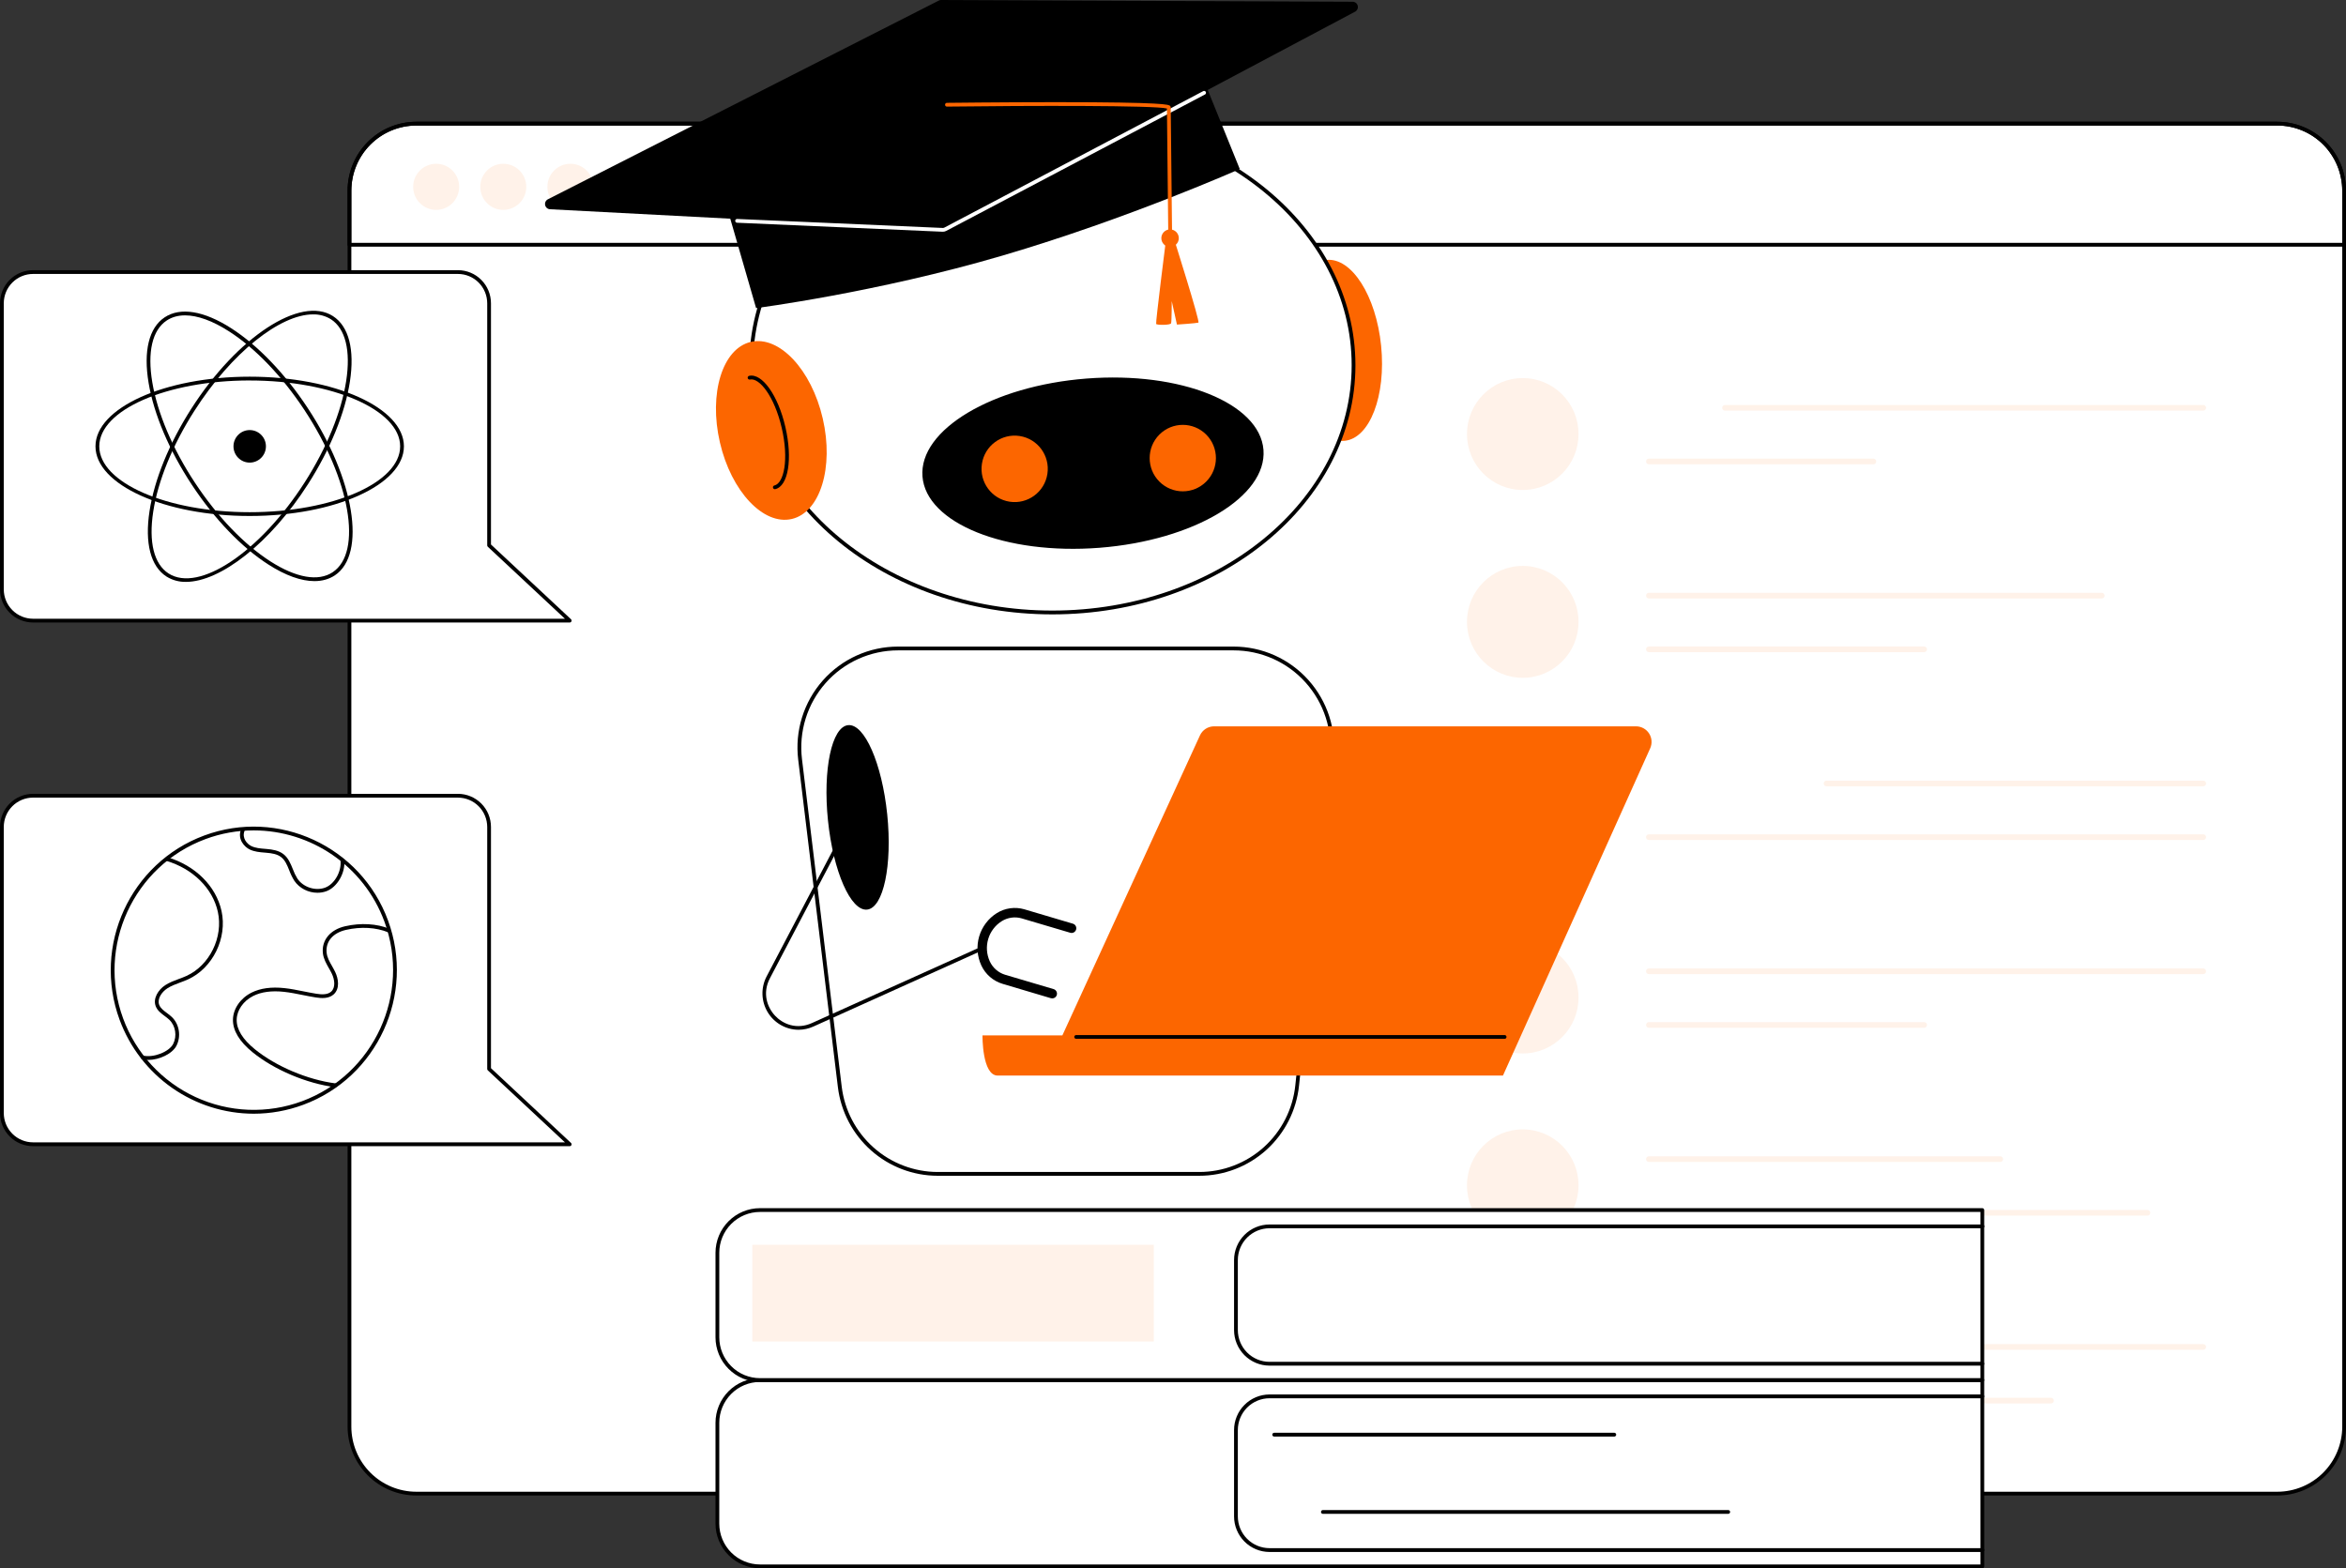 <?xml version="1.0" encoding="UTF-8"?> <svg xmlns="http://www.w3.org/2000/svg" width="181" height="121" viewBox="0 0 181 121" fill="none"><rect x="0" y="0" width="181" height="121" fill="#333333" stroke="none"/><g clip-path="url(#clip0_115_7272)"><path d="M175.702 9.54H32.115C29.269 9.54 26.962 11.855 26.962 14.71V110.071C26.962 112.926 29.269 115.24 32.115 115.24H175.702C178.547 115.24 180.854 112.926 180.854 110.071V14.71C180.854 11.855 178.547 9.54 175.702 9.54Z" fill="white"></path><path d="M175.702 115.386H32.116C30.711 115.385 29.364 114.824 28.371 113.828C27.378 112.831 26.819 111.48 26.817 110.071V14.71C26.819 13.301 27.378 11.95 28.371 10.954C29.364 9.957 30.711 9.397 32.116 9.395H175.702C177.107 9.397 178.454 9.957 179.447 10.954C180.44 11.95 180.999 13.301 181.001 14.71V110.071C180.999 111.48 180.44 112.831 179.447 113.828C178.454 114.824 177.107 115.385 175.702 115.386ZM32.116 9.687C30.788 9.688 29.514 10.218 28.575 11.16C27.636 12.102 27.108 13.379 27.107 14.712V110.071C27.108 111.403 27.636 112.681 28.575 113.623C29.514 114.565 30.788 115.095 32.116 115.096H175.702C177.031 115.095 178.304 114.565 179.243 113.623C180.182 112.681 180.71 111.403 180.711 110.071V14.71C180.71 13.378 180.182 12.1 179.243 11.158C178.304 10.216 177.031 9.686 175.702 9.685L32.116 9.687Z" fill="black"></path><path d="M180.855 19.03H26.963C26.924 19.03 26.888 19.015 26.86 18.988C26.833 18.96 26.818 18.923 26.817 18.885V14.71C26.819 13.3 27.378 11.95 28.371 10.953C29.365 9.957 30.712 9.396 32.116 9.395H175.701C177.106 9.396 178.453 9.957 179.446 10.953C180.44 11.949 180.999 13.3 181.001 14.71V18.885C181 18.923 180.985 18.96 180.958 18.988C180.93 19.015 180.894 19.03 180.855 19.03ZM27.108 18.738H180.709V14.71C180.708 13.377 180.18 12.1 179.241 11.158C178.302 10.215 177.029 9.686 175.7 9.685H32.116C30.788 9.686 29.515 10.216 28.576 11.158C27.637 12.1 27.109 13.377 27.107 14.71L27.108 18.738Z" fill="black"></path><path d="M33.651 16.194C34.631 16.194 35.425 15.398 35.425 14.415C35.425 13.432 34.631 12.636 33.651 12.636C32.671 12.636 31.877 13.432 31.877 14.415C31.877 15.398 32.671 16.194 33.651 16.194Z" fill="#FFF2E9"></path><path d="M38.829 16.194C39.809 16.194 40.603 15.398 40.603 14.415C40.603 13.432 39.809 12.636 38.829 12.636C37.849 12.636 37.055 13.432 37.055 14.415C37.055 15.398 37.849 16.194 38.829 16.194Z" fill="#FFF2E9"></path><path d="M44.007 16.194C44.986 16.194 45.781 15.398 45.781 14.415C45.781 13.432 44.986 12.636 44.007 12.636C43.027 12.636 42.232 13.432 42.232 14.415C42.232 15.398 43.027 16.194 44.007 16.194Z" fill="#FFF2E9"></path><path d="M117.484 37.805C119.861 37.805 121.788 35.872 121.788 33.488C121.788 31.104 119.861 29.171 117.484 29.171C115.107 29.171 113.181 31.104 113.181 33.488C113.181 35.872 115.107 37.805 117.484 37.805Z" fill="#FFF2E9"></path><path d="M169.987 31.683H133.089C133.031 31.683 132.975 31.66 132.935 31.619C132.894 31.578 132.871 31.523 132.871 31.465C132.871 31.407 132.894 31.351 132.935 31.31C132.975 31.269 133.031 31.246 133.089 31.246H169.987C170.044 31.246 170.1 31.269 170.141 31.31C170.182 31.351 170.205 31.407 170.205 31.465C170.205 31.523 170.182 31.578 170.141 31.619C170.1 31.66 170.044 31.683 169.987 31.683Z" fill="#FFF2E9"></path><path d="M144.538 35.824H127.216C127.158 35.824 127.102 35.801 127.061 35.76C127.021 35.719 126.998 35.663 126.998 35.605C126.998 35.547 127.021 35.491 127.061 35.45C127.102 35.409 127.158 35.386 127.216 35.386H144.538C144.596 35.386 144.651 35.409 144.692 35.45C144.733 35.491 144.756 35.547 144.756 35.605C144.756 35.663 144.733 35.719 144.692 35.76C144.651 35.801 144.596 35.824 144.538 35.824Z" fill="#FFF2E9"></path><path d="M117.484 52.297C119.861 52.297 121.788 50.364 121.788 47.98C121.788 45.596 119.861 43.663 117.484 43.663C115.107 43.663 113.181 45.596 113.181 47.98C113.181 50.364 115.107 52.297 117.484 52.297Z" fill="#FFF2E9"></path><path d="M162.156 46.176H127.216C127.158 46.176 127.102 46.153 127.061 46.112C127.021 46.071 126.998 46.015 126.998 45.957C126.998 45.899 127.021 45.843 127.061 45.802C127.102 45.761 127.158 45.738 127.216 45.738H162.156C162.185 45.738 162.213 45.744 162.24 45.755C162.266 45.766 162.29 45.782 162.31 45.802C162.331 45.822 162.347 45.846 162.358 45.873C162.369 45.9 162.374 45.928 162.374 45.957C162.374 45.986 162.369 46.014 162.358 46.041C162.347 46.067 162.331 46.091 162.31 46.112C162.29 46.132 162.266 46.148 162.24 46.159C162.213 46.17 162.185 46.176 162.156 46.176Z" fill="#FFF2E9"></path><path d="M148.453 50.318H127.216C127.187 50.318 127.159 50.312 127.132 50.301C127.106 50.29 127.082 50.274 127.061 50.253C127.041 50.233 127.025 50.209 127.014 50.182C127.003 50.156 126.998 50.127 126.998 50.099C126.998 50.07 127.003 50.041 127.014 50.015C127.025 49.988 127.041 49.964 127.061 49.944C127.082 49.923 127.106 49.907 127.132 49.896C127.159 49.885 127.187 49.88 127.216 49.88H148.453C148.511 49.88 148.567 49.903 148.608 49.944C148.649 49.985 148.672 50.041 148.672 50.099C148.672 50.157 148.649 50.212 148.608 50.253C148.567 50.294 148.511 50.318 148.453 50.318Z" fill="#FFF2E9"></path><path d="M117.484 66.789C119.861 66.789 121.788 64.857 121.788 62.472C121.788 60.088 119.861 58.155 117.484 58.155C115.107 58.155 113.181 60.088 113.181 62.472C113.181 64.857 115.107 66.789 117.484 66.789Z" fill="#FFF2E9"></path><path d="M169.986 60.667H140.921C140.863 60.667 140.808 60.644 140.767 60.603C140.726 60.562 140.703 60.507 140.703 60.448C140.703 60.39 140.726 60.335 140.767 60.294C140.808 60.253 140.863 60.23 140.921 60.23H169.986C170.044 60.23 170.099 60.253 170.14 60.294C170.181 60.335 170.204 60.39 170.204 60.448C170.204 60.507 170.181 60.562 170.14 60.603C170.099 60.644 170.044 60.667 169.986 60.667Z" fill="#FFF2E9"></path><path d="M169.986 64.808H127.213C127.184 64.808 127.156 64.803 127.129 64.792C127.103 64.781 127.079 64.765 127.059 64.744C127.038 64.724 127.022 64.7 127.011 64.673C127 64.647 126.995 64.618 126.995 64.59C126.995 64.561 127 64.532 127.011 64.506C127.022 64.479 127.038 64.455 127.059 64.435C127.079 64.414 127.103 64.398 127.129 64.387C127.156 64.376 127.184 64.371 127.213 64.371H169.986C170.044 64.371 170.1 64.394 170.14 64.435C170.181 64.476 170.204 64.531 170.204 64.59C170.204 64.648 170.181 64.703 170.14 64.744C170.1 64.785 170.044 64.808 169.986 64.808Z" fill="#FFF2E9"></path><path d="M117.484 81.281C119.861 81.281 121.788 79.348 121.788 76.964C121.788 74.58 119.861 72.647 117.484 72.647C115.107 72.647 113.181 74.58 113.181 76.964C113.181 79.348 115.107 81.281 117.484 81.281Z" fill="#FFF2E9"></path><path d="M169.986 75.159H127.213C127.155 75.159 127.099 75.136 127.059 75.095C127.018 75.054 126.995 74.999 126.995 74.941C126.995 74.883 127.018 74.827 127.059 74.786C127.099 74.745 127.155 74.722 127.213 74.722H169.986C170.044 74.722 170.1 74.745 170.14 74.786C170.181 74.827 170.204 74.883 170.204 74.941C170.204 74.999 170.181 75.054 170.14 75.095C170.1 75.136 170.044 75.159 169.986 75.159Z" fill="#FFF2E9"></path><path d="M148.453 79.3H127.216C127.158 79.3 127.102 79.277 127.061 79.236C127.021 79.195 126.998 79.139 126.998 79.081C126.998 79.023 127.021 78.967 127.061 78.926C127.102 78.885 127.158 78.862 127.216 78.862H148.453C148.511 78.862 148.567 78.885 148.608 78.926C148.649 78.967 148.672 79.023 148.672 79.081C148.672 79.139 148.649 79.195 148.608 79.236C148.567 79.277 148.511 79.3 148.453 79.3Z" fill="#FFF2E9"></path><path d="M117.484 95.773C119.861 95.773 121.788 93.84 121.788 91.456C121.788 89.072 119.861 87.139 117.484 87.139C115.107 87.139 113.181 89.072 113.181 91.456C113.181 93.84 115.107 95.773 117.484 95.773Z" fill="#FFF2E9"></path><path d="M154.326 89.652H127.216C127.187 89.652 127.159 89.646 127.132 89.635C127.106 89.624 127.082 89.608 127.061 89.588C127.041 89.567 127.025 89.543 127.014 89.517C127.003 89.49 126.998 89.462 126.998 89.433C126.998 89.404 127.003 89.376 127.014 89.349C127.025 89.323 127.041 89.299 127.061 89.278C127.082 89.258 127.106 89.242 127.132 89.231C127.159 89.22 127.187 89.214 127.216 89.214H154.326C154.354 89.214 154.383 89.22 154.409 89.231C154.436 89.242 154.46 89.258 154.48 89.278C154.5 89.299 154.516 89.323 154.527 89.349C154.538 89.376 154.544 89.404 154.544 89.433C154.544 89.462 154.538 89.49 154.527 89.517C154.516 89.543 154.5 89.567 154.48 89.588C154.46 89.608 154.436 89.624 154.409 89.635C154.383 89.646 154.354 89.652 154.326 89.652Z" fill="#FFF2E9"></path><path d="M165.681 93.792H127.216C127.158 93.792 127.102 93.769 127.061 93.728C127.021 93.687 126.998 93.631 126.998 93.573C126.998 93.515 127.021 93.46 127.061 93.419C127.102 93.378 127.158 93.355 127.216 93.355H165.681C165.739 93.355 165.794 93.378 165.835 93.419C165.876 93.46 165.899 93.515 165.899 93.573C165.899 93.631 165.876 93.687 165.835 93.728C165.794 93.769 165.739 93.792 165.681 93.792Z" fill="#FFF2E9"></path><path d="M117.484 110.265C119.861 110.265 121.788 108.333 121.788 105.948C121.788 103.564 119.861 101.631 117.484 101.631C115.107 101.631 113.181 103.564 113.181 105.948C113.181 108.333 115.107 110.265 117.484 110.265Z" fill="#FFF2E9"></path><path d="M169.987 104.143H133.089C133.031 104.143 132.975 104.12 132.935 104.079C132.894 104.038 132.871 103.982 132.871 103.924C132.871 103.866 132.894 103.811 132.935 103.77C132.975 103.729 133.031 103.706 133.089 103.706H169.987C170.044 103.706 170.1 103.729 170.141 103.77C170.182 103.811 170.205 103.866 170.205 103.924C170.205 103.982 170.182 104.038 170.141 104.079C170.1 104.12 170.044 104.143 169.987 104.143Z" fill="#FFF2E9"></path><path d="M158.241 108.284H127.216C127.158 108.284 127.102 108.261 127.061 108.22C127.021 108.179 126.998 108.124 126.998 108.066C126.998 108.007 127.021 107.952 127.061 107.911C127.102 107.87 127.158 107.847 127.216 107.847H158.241C158.299 107.847 158.355 107.87 158.395 107.911C158.436 107.952 158.459 108.007 158.459 108.066C158.459 108.124 158.436 108.179 158.395 108.22C158.355 108.261 158.299 108.284 158.241 108.284Z" fill="#FFF2E9"></path><path d="M58.634 106.479H152.941V120.854H58.634C57.762 120.854 56.926 120.507 56.31 119.888C55.694 119.27 55.348 118.431 55.348 117.557V109.776C55.348 108.902 55.694 108.063 56.31 107.445C56.926 106.827 57.762 106.479 58.634 106.479V106.479Z" fill="white"></path><path d="M152.941 121H58.634C57.725 120.999 56.852 120.636 56.209 119.99C55.566 119.345 55.204 118.47 55.203 117.557V109.776C55.204 108.863 55.566 107.988 56.209 107.343C56.852 106.697 57.725 106.334 58.634 106.333H152.941C152.979 106.333 153.016 106.349 153.044 106.376C153.071 106.403 153.086 106.44 153.086 106.479V120.854C153.086 120.893 153.071 120.93 153.044 120.957C153.016 120.985 152.979 121 152.941 121ZM58.634 106.625C57.802 106.626 57.003 106.958 56.415 107.549C55.826 108.14 55.495 108.941 55.494 109.776V117.557C55.495 118.393 55.826 119.193 56.415 119.784C57.003 120.375 57.802 120.707 58.634 120.708H152.796V106.625H58.634Z" fill="black"></path><path d="M152.941 119.744H97.945C97.22 119.743 96.526 119.454 96.013 118.939C95.501 118.425 95.212 117.728 95.211 117.001V110.335C95.212 109.608 95.5 108.911 96.013 108.397C96.525 107.882 97.22 107.593 97.945 107.592H152.941C152.98 107.592 153.017 107.608 153.044 107.635C153.071 107.662 153.087 107.7 153.087 107.738C153.087 107.777 153.071 107.814 153.044 107.842C153.017 107.869 152.98 107.884 152.941 107.884H97.945C97.297 107.885 96.677 108.144 96.218 108.603C95.76 109.063 95.503 109.686 95.502 110.335V116.998C95.503 117.648 95.76 118.271 96.218 118.73C96.677 119.19 97.297 119.448 97.945 119.449H152.941C152.961 119.448 152.981 119.45 153 119.457C153.018 119.464 153.036 119.474 153.05 119.488C153.065 119.502 153.076 119.518 153.084 119.536C153.092 119.555 153.096 119.575 153.096 119.595C153.096 119.615 153.092 119.634 153.084 119.653C153.076 119.671 153.065 119.688 153.05 119.701C153.036 119.715 153.018 119.726 153 119.732C152.981 119.739 152.961 119.742 152.941 119.74V119.744Z" fill="black"></path><path d="M124.558 110.839H98.315C98.295 110.84 98.275 110.837 98.256 110.831C98.238 110.824 98.22 110.813 98.206 110.8C98.191 110.786 98.18 110.769 98.172 110.751C98.164 110.733 98.16 110.713 98.16 110.693C98.16 110.673 98.164 110.653 98.172 110.635C98.18 110.616 98.191 110.6 98.206 110.586C98.22 110.572 98.238 110.562 98.256 110.555C98.275 110.549 98.295 110.546 98.315 110.547H124.558C124.595 110.55 124.629 110.566 124.654 110.593C124.68 110.62 124.694 110.656 124.694 110.693C124.694 110.73 124.68 110.766 124.654 110.793C124.629 110.82 124.595 110.836 124.558 110.839Z" fill="black"></path><path d="M133.328 116.801H102.073C102.054 116.803 102.034 116.8 102.015 116.793C101.996 116.786 101.979 116.776 101.964 116.762C101.95 116.749 101.938 116.732 101.93 116.714C101.922 116.695 101.918 116.676 101.918 116.656C101.918 116.635 101.922 116.616 101.93 116.597C101.938 116.579 101.95 116.562 101.964 116.549C101.979 116.535 101.996 116.525 102.015 116.518C102.034 116.511 102.054 116.508 102.073 116.51H133.328C133.348 116.508 133.368 116.511 133.386 116.518C133.405 116.525 133.422 116.535 133.437 116.549C133.451 116.562 133.463 116.579 133.471 116.597C133.479 116.616 133.483 116.635 133.483 116.656C133.483 116.676 133.479 116.695 133.471 116.714C133.463 116.732 133.451 116.749 133.437 116.762C133.422 116.776 133.405 116.786 133.386 116.793C133.368 116.8 133.348 116.803 133.328 116.801Z" fill="black"></path><path d="M58.634 93.362H152.941V106.477H58.634C57.762 106.477 56.926 106.13 56.31 105.512C55.694 104.893 55.348 104.055 55.348 103.181V96.658C55.348 96.225 55.433 95.797 55.598 95.397C55.763 94.997 56.005 94.633 56.31 94.327C56.615 94.021 56.977 93.778 57.376 93.613C57.775 93.447 58.202 93.362 58.634 93.362Z" fill="white"></path><path d="M152.941 106.625H58.634C57.725 106.624 56.852 106.261 56.209 105.615C55.566 104.97 55.204 104.095 55.203 103.182V96.66C55.204 95.747 55.566 94.872 56.209 94.227C56.852 93.581 57.725 93.218 58.634 93.217H152.941C152.979 93.217 153.016 93.232 153.044 93.26C153.071 93.287 153.086 93.324 153.086 93.363V106.479C153.086 106.517 153.071 106.555 153.044 106.582C153.016 106.609 152.979 106.625 152.941 106.625ZM58.634 93.509C57.802 93.51 57.004 93.843 56.415 94.433C55.826 95.024 55.495 95.825 55.494 96.66V103.182C55.495 104.017 55.826 104.818 56.415 105.409C57.003 106 57.802 106.332 58.634 106.333H152.796V93.506L58.634 93.509Z" fill="black"></path><path d="M152.941 105.366H97.945C97.22 105.365 96.525 105.076 96.013 104.561C95.5 104.047 95.212 103.35 95.211 102.623V97.219C95.212 96.492 95.501 95.795 96.013 95.281C96.526 94.767 97.22 94.477 97.945 94.477H152.941C152.961 94.475 152.981 94.478 153 94.485C153.018 94.491 153.036 94.502 153.05 94.516C153.065 94.529 153.076 94.546 153.084 94.564C153.092 94.582 153.096 94.602 153.096 94.622C153.096 94.642 153.092 94.662 153.084 94.68C153.076 94.699 153.065 94.715 153.05 94.729C153.036 94.743 153.018 94.753 153 94.76C152.981 94.767 152.961 94.769 152.941 94.768H97.945C97.297 94.769 96.677 95.027 96.218 95.487C95.76 95.946 95.503 96.569 95.502 97.219V102.623C95.503 103.272 95.76 103.895 96.218 104.355C96.677 104.814 97.297 105.073 97.945 105.074H152.941C152.98 105.074 153.017 105.089 153.044 105.116C153.071 105.144 153.087 105.181 153.087 105.22C153.087 105.258 153.071 105.296 153.044 105.323C153.017 105.35 152.98 105.366 152.941 105.366Z" fill="black"></path><path d="M89.017 96.042H58.044V103.505H89.017V96.042Z" fill="#FFF2E9"></path><path d="M103.748 34.01C105.687 33.813 106.945 30.53 106.557 26.677C106.169 22.823 104.282 19.859 102.342 20.055C100.402 20.252 99.145 23.535 99.533 27.389C99.921 31.242 101.808 34.206 103.748 34.01Z" fill="#FC6600"></path><path d="M81.192 47.257C94.026 47.257 104.43 38.717 104.43 28.182C104.43 17.648 94.026 9.108 81.192 9.108C68.358 9.108 57.954 17.648 57.954 28.182C57.954 38.717 68.358 47.257 81.192 47.257Z" fill="white"></path><path d="M81.192 47.403C68.299 47.403 57.808 38.781 57.808 28.182C57.808 17.584 68.299 8.962 81.192 8.962C94.085 8.962 104.575 17.584 104.575 28.182C104.575 38.781 94.086 47.403 81.192 47.403ZM81.192 9.252C68.459 9.252 58.099 17.743 58.099 28.18C58.099 38.617 68.459 47.109 81.192 47.109C93.925 47.109 104.284 38.617 104.284 28.18C104.284 17.743 93.925 9.257 81.192 9.257V9.252Z" fill="black"></path><path d="M84.831 42.264C92.096 41.698 97.759 38.317 97.48 34.711C97.201 31.106 91.085 28.642 83.82 29.208C76.555 29.774 70.892 33.155 71.171 36.761C71.45 40.366 77.566 42.83 84.831 42.264Z" fill="black"></path><path d="M80.81 36.56C81.022 35.16 80.063 33.853 78.668 33.64C77.272 33.427 75.969 34.389 75.757 35.789C75.544 37.189 76.503 38.497 77.899 38.71C79.294 38.922 80.598 37.96 80.81 36.56Z" fill="#FC6600"></path><path d="M93.063 37.158C94.061 36.156 94.061 34.533 93.063 33.531C92.065 32.53 90.447 32.53 89.448 33.531C88.45 34.533 88.45 36.156 89.448 37.158C90.447 38.159 92.065 38.159 93.063 37.158Z" fill="#FC6600"></path><path d="M69.287 50.034H95.18C96.246 50.034 97.301 50.259 98.276 50.694C99.25 51.13 100.123 51.766 100.836 52.562C101.55 53.357 102.089 54.295 102.418 55.313C102.747 56.331 102.859 57.407 102.747 58.471L100.08 83.74C99.882 85.615 98.999 87.351 97.601 88.612C96.204 89.873 94.39 90.571 92.51 90.57H72.343C70.484 90.57 68.689 89.888 67.297 88.651C65.906 87.414 65.013 85.709 64.789 83.858L61.732 58.589C61.602 57.517 61.7 56.429 62.021 55.397C62.341 54.366 62.876 53.414 63.59 52.605C64.304 51.797 65.181 51.149 66.163 50.706C67.145 50.263 68.21 50.034 69.287 50.034Z" fill="white"></path><path d="M92.51 90.717H72.343C70.449 90.715 68.621 90.019 67.203 88.759C65.785 87.499 64.875 85.762 64.645 83.876L61.583 58.608C61.451 57.515 61.551 56.406 61.877 55.355C62.204 54.304 62.749 53.334 63.476 52.51C64.204 51.686 65.098 51.026 66.099 50.574C67.099 50.122 68.184 49.888 69.282 49.888H95.18C96.267 49.889 97.342 50.118 98.335 50.562C99.328 51.006 100.217 51.654 100.944 52.465C101.671 53.276 102.22 54.231 102.556 55.269C102.891 56.307 103.005 57.403 102.891 58.488L100.224 83.756C100.026 85.668 99.127 87.439 97.702 88.725C96.277 90.011 94.427 90.721 92.51 90.717ZM69.285 50.18C68.229 50.18 67.184 50.405 66.221 50.84C65.258 51.275 64.398 51.91 63.697 52.703C62.997 53.496 62.472 54.429 62.158 55.441C61.844 56.453 61.748 57.52 61.875 58.572L64.94 83.84C65.161 85.656 66.037 87.328 67.401 88.54C68.766 89.753 70.526 90.423 72.349 90.425H92.516C94.361 90.428 96.141 89.745 97.512 88.508C98.883 87.27 99.748 85.566 99.939 83.725L102.605 58.457C102.715 57.413 102.606 56.357 102.283 55.359C101.96 54.36 101.431 53.441 100.731 52.66C100.032 51.88 99.176 51.255 98.22 50.828C97.264 50.401 96.229 50.18 95.183 50.18H69.285Z" fill="black"></path><path d="M66.898 70.181C68.16 70.05 68.855 66.759 68.451 62.829C68.046 58.899 66.695 55.819 65.432 55.95C64.17 56.081 63.475 59.373 63.88 63.303C64.285 67.233 65.636 70.312 66.898 70.181Z" fill="black"></path><path d="M61.603 79.453C61.123 79.449 60.653 79.322 60.236 79.083C59.819 78.843 59.471 78.501 59.224 78.088C58.977 77.675 58.84 77.205 58.827 76.724C58.813 76.242 58.923 75.765 59.146 75.339L65.878 62.511C65.897 62.48 65.928 62.457 65.963 62.447C65.999 62.437 66.037 62.441 66.07 62.459C66.102 62.476 66.127 62.505 66.139 62.54C66.151 62.575 66.15 62.614 66.135 62.648L59.403 75.475C58.79 76.643 59.205 77.733 59.794 78.364C60.382 78.995 61.441 79.476 62.644 78.934L75.375 73.195C75.392 73.186 75.411 73.18 75.431 73.178C75.451 73.177 75.471 73.179 75.49 73.186C75.508 73.192 75.526 73.202 75.54 73.216C75.555 73.229 75.567 73.245 75.575 73.263C75.583 73.282 75.588 73.301 75.588 73.321C75.588 73.341 75.585 73.361 75.577 73.379C75.569 73.397 75.558 73.414 75.544 73.428C75.529 73.442 75.513 73.453 75.494 73.46L62.766 79.198C62.401 79.365 62.005 79.452 61.603 79.453Z" fill="black"></path><path d="M81.175 77.03C81.14 77.03 81.105 77.025 81.072 77.015L77.343 75.906C76.988 75.799 76.66 75.618 76.379 75.375C76.099 75.132 75.872 74.833 75.715 74.496C75.388 73.793 75.328 72.995 75.546 72.251C75.765 71.506 76.247 70.868 76.901 70.455C77.216 70.258 77.568 70.13 77.935 70.079C78.302 70.028 78.675 70.055 79.031 70.158L82.763 71.264C82.811 71.276 82.855 71.297 82.894 71.327C82.933 71.357 82.966 71.394 82.991 71.437C83.015 71.479 83.03 71.526 83.036 71.575C83.042 71.624 83.038 71.674 83.024 71.721C83.01 71.768 82.987 71.812 82.955 71.85C82.924 71.888 82.886 71.919 82.842 71.942C82.799 71.965 82.751 71.978 82.702 71.982C82.653 71.985 82.604 71.979 82.558 71.963L78.825 70.858C78.566 70.783 78.295 70.764 78.028 70.803C77.762 70.841 77.506 70.935 77.278 71.079C76.778 71.397 76.409 71.886 76.242 72.456C76.074 73.026 76.118 73.638 76.366 74.178C76.479 74.423 76.643 74.641 76.846 74.819C77.049 74.996 77.288 75.128 77.545 75.207L81.277 76.312C81.363 76.335 81.439 76.388 81.488 76.463C81.538 76.538 81.558 76.628 81.546 76.717C81.533 76.806 81.488 76.887 81.42 76.944C81.351 77.002 81.264 77.033 81.175 77.03Z" fill="black"></path><path d="M61.09 40.042C63.281 39.532 64.35 36.06 63.477 32.287C62.604 28.515 60.12 25.87 57.928 26.38C55.737 26.89 54.669 30.363 55.542 34.135C56.415 37.908 58.899 40.553 61.09 40.042Z" fill="#FC6600"></path><path d="M59.781 37.743C59.745 37.744 59.71 37.731 59.683 37.707C59.656 37.684 59.639 37.65 59.635 37.615C59.631 37.579 59.64 37.543 59.661 37.513C59.682 37.484 59.713 37.463 59.748 37.456C60.478 37.286 60.879 35.462 60.313 33.018C59.748 30.575 58.584 29.117 57.857 29.285C57.82 29.291 57.782 29.284 57.751 29.263C57.719 29.242 57.697 29.21 57.689 29.174C57.68 29.137 57.686 29.099 57.705 29.067C57.724 29.034 57.755 29.011 57.791 29C58.797 28.766 60.032 30.502 60.596 32.952C61.161 35.403 60.82 37.505 59.814 37.74C59.803 37.742 59.792 37.743 59.781 37.743Z" fill="black"></path><path d="M76.977 82.987H115.957L127.316 57.736C127.398 57.553 127.434 57.353 127.419 57.153C127.404 56.952 127.339 56.759 127.231 56.591C127.122 56.422 126.973 56.283 126.798 56.188C126.622 56.092 126.425 56.041 126.225 56.041H93.667C93.438 56.041 93.214 56.107 93.021 56.231C92.829 56.355 92.675 56.532 92.58 56.74L81.965 79.886H75.802C75.802 79.886 75.758 82.987 76.977 82.987Z" fill="#FC6600"></path><path d="M116.075 80.152H83.038C83.018 80.153 82.998 80.15 82.979 80.144C82.96 80.137 82.943 80.126 82.928 80.112C82.914 80.099 82.902 80.082 82.894 80.064C82.886 80.046 82.882 80.026 82.882 80.006C82.882 79.986 82.886 79.966 82.894 79.948C82.902 79.929 82.914 79.913 82.928 79.899C82.943 79.885 82.96 79.875 82.979 79.868C82.998 79.861 83.018 79.859 83.038 79.86H116.075C116.095 79.859 116.115 79.861 116.134 79.868C116.153 79.875 116.17 79.885 116.185 79.899C116.199 79.913 116.211 79.929 116.219 79.948C116.227 79.966 116.231 79.986 116.231 80.006C116.231 80.026 116.227 80.046 116.219 80.064C116.211 80.082 116.199 80.099 116.185 80.112C116.17 80.126 116.153 80.137 116.134 80.144C116.115 80.15 116.095 80.153 116.075 80.152Z" fill="black"></path><path d="M58.335 23.771C58.335 23.771 67.605 22.581 77.35 19.718C87.095 16.854 95.651 13.04 95.651 13.04L92.561 5.409C92.561 5.409 84.005 9.224 74.26 12.087C64.515 14.95 56.054 15.876 56.054 15.876L58.335 23.771Z" fill="black"></path><path d="M42.446 16.145L72.735 17.732C72.804 17.734 72.872 17.717 72.933 17.685L104.547 0.902C104.628 0.859 104.692 0.79 104.729 0.706C104.766 0.622 104.774 0.528 104.751 0.44C104.728 0.351 104.676 0.272 104.603 0.217C104.53 0.161 104.441 0.132 104.349 0.134L72.607 0C72.548 0.001 72.49 0.015 72.437 0.041L42.279 15.372C42.197 15.412 42.13 15.478 42.091 15.56C42.051 15.642 42.04 15.735 42.059 15.825C42.078 15.914 42.127 15.994 42.197 16.052C42.267 16.11 42.355 16.143 42.446 16.145Z" fill="black"></path><path d="M72.745 17.88H72.731L56.863 17.185C56.824 17.183 56.788 17.166 56.762 17.138C56.736 17.11 56.722 17.072 56.724 17.033C56.724 17.014 56.729 16.995 56.736 16.977C56.745 16.96 56.756 16.944 56.77 16.931C56.784 16.918 56.801 16.908 56.819 16.902C56.837 16.895 56.856 16.893 56.875 16.894L72.738 17.588C72.782 17.588 72.826 17.578 72.864 17.558L92.827 7.033C92.844 7.023 92.863 7.017 92.883 7.014C92.902 7.012 92.922 7.013 92.941 7.019C92.96 7.024 92.978 7.033 92.993 7.046C93.008 7.058 93.021 7.074 93.03 7.091C93.039 7.109 93.045 7.128 93.046 7.148C93.048 7.168 93.046 7.187 93.039 7.206C93.033 7.225 93.023 7.242 93.01 7.257C92.996 7.272 92.98 7.283 92.963 7.292L73.002 17.816C72.923 17.858 72.835 17.88 72.745 17.88Z" fill="white"></path><path d="M90.28 18.225C90.242 18.225 90.205 18.21 90.178 18.183C90.151 18.156 90.135 18.119 90.135 18.081C90.135 17.99 90.038 9.393 90.031 8.373C89.084 8.126 79.449 8.148 73.049 8.226C73.012 8.224 72.977 8.207 72.952 8.18C72.927 8.153 72.913 8.117 72.913 8.08C72.913 8.043 72.927 8.008 72.952 7.98C72.977 7.953 73.012 7.937 73.049 7.934C73.09 7.934 77.278 7.884 81.461 7.882C89.982 7.882 90.18 8.076 90.275 8.17C90.29 8.185 90.303 8.204 90.312 8.224C90.32 8.244 90.325 8.266 90.325 8.288C90.325 8.699 90.428 17.983 90.429 18.074C90.429 18.093 90.425 18.112 90.418 18.13C90.411 18.148 90.401 18.164 90.387 18.178C90.374 18.191 90.358 18.202 90.341 18.21C90.323 18.217 90.304 18.221 90.285 18.221L90.28 18.225Z" fill="#FC6600"></path><path d="M90.948 18.379C90.949 18.006 90.649 17.702 90.277 17.701C89.905 17.699 89.602 18 89.6 18.374C89.599 18.747 89.899 19.051 90.271 19.052C90.643 19.054 90.946 18.752 90.948 18.379Z" fill="#FC6600"></path><path d="M89.951 18.554C89.951 18.554 89.149 24.892 89.2 24.993C89.25 25.095 90.303 25.094 90.353 24.943C90.403 24.792 90.403 23.233 90.403 23.233L90.804 25.044C90.804 25.044 92.308 24.943 92.459 24.893C92.609 24.843 90.553 18.354 90.553 18.354L89.951 18.554Z" fill="#FC6600"></path><path d="M43.954 47.884H2.548C1.911 47.884 1.3 47.63 0.849 47.178C0.399 46.726 0.146 46.113 0.146 45.474V23.401C0.146 22.761 0.399 22.148 0.849 21.696C1.3 21.244 1.911 20.991 2.548 20.991H35.332C35.648 20.991 35.96 21.053 36.252 21.174C36.543 21.295 36.808 21.472 37.032 21.696C37.255 21.92 37.432 22.186 37.552 22.478C37.673 22.771 37.735 23.084 37.735 23.401V42.075L43.954 47.884Z" fill="white"></path><path d="M43.954 48.03H2.548C1.872 48.029 1.225 47.759 0.747 47.28C0.27 46.801 0.001 46.151 0 45.474V23.401C0.001 22.723 0.27 22.073 0.747 21.594C1.225 21.115 1.873 20.846 2.548 20.845H35.333C36.008 20.846 36.656 21.115 37.133 21.594C37.611 22.073 37.88 22.723 37.88 23.401V42.011L44.053 47.777C44.075 47.797 44.09 47.823 44.096 47.851C44.103 47.88 44.1 47.91 44.09 47.937C44.079 47.964 44.06 47.988 44.036 48.004C44.012 48.021 43.984 48.03 43.954 48.03ZM2.548 21.137C1.95 21.137 1.376 21.376 0.953 21.8C0.53 22.225 0.292 22.8 0.291 23.401V45.474C0.292 46.074 0.53 46.65 0.953 47.074C1.376 47.499 1.949 47.738 2.548 47.739H43.585L37.636 42.185C37.621 42.171 37.61 42.154 37.602 42.136C37.594 42.118 37.59 42.098 37.59 42.078V23.401C37.589 22.8 37.351 22.225 36.928 21.8C36.505 21.376 35.931 21.137 35.333 21.137H2.548Z" fill="black"></path><path d="M19.265 39.811C12.705 39.811 7.367 37.4 7.367 34.437C7.367 31.474 12.706 29.063 19.265 29.063C25.825 29.063 31.163 31.473 31.163 34.437C31.163 37.401 25.826 39.811 19.265 39.811ZM19.265 29.355C12.865 29.355 7.659 31.635 7.659 34.437C7.659 37.239 12.865 39.519 19.265 39.519C25.666 39.519 30.873 37.239 30.873 34.437C30.873 31.635 25.666 29.357 19.265 29.357V29.355Z" fill="black"></path><path d="M24.26 44.836C23.239 44.836 22.024 44.404 20.701 43.553C18.639 42.231 16.543 40.046 14.801 37.404C13.058 34.763 11.873 31.971 11.466 29.55C11.052 27.087 11.492 25.288 12.704 24.484C13.916 23.68 15.735 23.978 17.834 25.323C19.897 26.646 21.992 28.828 23.736 31.473C27.355 36.961 28.296 42.759 25.832 44.393C25.384 44.689 24.855 44.836 24.26 44.836ZM14.274 24.332C13.736 24.332 13.26 24.465 12.861 24.729C11.751 25.465 11.357 27.161 11.751 29.503C12.151 31.883 13.319 34.635 15.041 37.245C16.762 39.855 18.827 42.005 20.856 43.309C22.85 44.588 24.559 44.887 25.667 44.15C27.997 42.605 27.018 36.99 23.488 31.635C21.766 29.025 19.702 26.87 17.672 25.568C16.397 24.747 15.236 24.332 14.274 24.332Z" fill="black"></path><path d="M14.345 44.896C13.816 44.907 13.295 44.764 12.845 44.484C11.622 43.697 11.157 41.905 11.536 39.437C11.909 37.009 13.052 34.203 14.759 31.535C18.3 25.996 23.202 22.79 25.688 24.389C26.911 25.176 27.376 26.968 26.997 29.437C26.624 31.864 25.481 34.67 23.775 37.338C20.85 41.913 16.996 44.896 14.345 44.896ZM24.152 24.257C21.619 24.257 17.872 27.203 15.001 31.694C13.317 34.328 12.188 37.093 11.821 39.482C11.461 41.83 11.879 43.516 12.999 44.243C15.351 45.756 20.075 42.59 23.529 37.184C25.213 34.546 26.34 31.78 26.709 29.392C27.07 27.045 26.651 25.355 25.531 24.632C25.117 24.376 24.638 24.245 24.152 24.257Z" fill="black"></path><path d="M19.265 35.693C19.956 35.693 20.517 35.131 20.517 34.437C20.517 33.744 19.956 33.182 19.265 33.182C18.574 33.182 18.014 33.744 18.014 34.437C18.014 35.131 18.574 35.693 19.265 35.693Z" fill="black"></path><path d="M43.954 88.287H2.548C1.911 88.287 1.3 88.033 0.849 87.581C0.399 87.129 0.146 86.516 0.146 85.877V63.806C0.145 63.489 0.207 63.176 0.328 62.883C0.448 62.59 0.625 62.325 0.848 62.1C1.072 61.877 1.336 61.699 1.628 61.578C1.92 61.456 2.232 61.394 2.548 61.394H35.332C35.648 61.394 35.961 61.456 36.252 61.577C36.544 61.699 36.809 61.876 37.032 62.1C37.255 62.324 37.432 62.59 37.553 62.883C37.674 63.176 37.736 63.489 37.735 63.806V82.478L43.954 88.287Z" fill="white"></path><path d="M43.954 88.433H2.548C1.872 88.432 1.225 88.163 0.747 87.683C0.27 87.204 0.001 86.555 0 85.877V63.806C0 63.128 0.269 62.478 0.747 61.998C1.224 61.519 1.872 61.249 2.548 61.248H35.333C36.008 61.249 36.656 61.519 37.134 61.998C37.612 62.478 37.88 63.128 37.88 63.806V82.417L44.053 88.182C44.075 88.202 44.09 88.228 44.096 88.256C44.103 88.285 44.1 88.315 44.09 88.342C44.079 88.37 44.061 88.393 44.036 88.41C44.012 88.426 43.984 88.435 43.954 88.435V88.433ZM2.548 61.54C1.949 61.541 1.375 61.78 0.952 62.205C0.529 62.63 0.291 63.205 0.291 63.806V85.877C0.293 86.477 0.531 87.051 0.954 87.475C1.377 87.899 1.95 88.138 2.548 88.138H43.585L37.636 82.584C37.621 82.57 37.61 82.554 37.602 82.536C37.594 82.517 37.59 82.498 37.59 82.478V63.806C37.589 63.206 37.351 62.63 36.928 62.206C36.505 61.781 35.931 61.543 35.333 61.542L2.548 61.54Z" fill="black"></path><path d="M27.283 82.578C31.536 78.311 31.536 71.392 27.283 67.125C23.03 62.858 16.134 62.858 11.881 67.125C7.628 71.392 7.628 78.311 11.881 82.578C16.134 86.845 23.03 86.845 27.283 82.578Z" fill="white"></path><path d="M19.576 85.93C17.321 85.925 15.121 85.228 13.272 83.933C11.422 82.639 10.012 80.808 9.229 78.686C7.12 72.959 10.05 66.578 15.759 64.464C21.468 62.349 27.828 65.288 29.936 71.016C32.044 76.743 29.114 83.124 23.405 85.238C22.18 85.694 20.883 85.928 19.576 85.93ZM19.571 64.07C18.305 64.071 17.048 64.297 15.86 64.738C10.302 66.797 7.449 73.009 9.502 78.586C9.99 79.914 10.735 81.133 11.693 82.172C12.651 83.212 13.804 84.052 15.086 84.644C16.367 85.237 17.753 85.57 19.163 85.625C20.573 85.68 21.981 85.455 23.304 84.965C28.863 82.906 31.715 76.694 29.663 71.117C28.062 66.768 23.944 64.07 19.571 64.07Z" fill="black"></path><path d="M11.431 81.78C11.282 81.781 11.133 81.765 10.987 81.733C10.968 81.729 10.949 81.722 10.933 81.711C10.916 81.7 10.902 81.686 10.892 81.669C10.881 81.653 10.873 81.634 10.87 81.614C10.867 81.595 10.867 81.575 10.871 81.556C10.876 81.536 10.884 81.518 10.896 81.502C10.908 81.486 10.922 81.473 10.939 81.463C10.956 81.453 10.975 81.446 10.995 81.444C11.014 81.441 11.034 81.443 11.053 81.448C11.844 81.629 13.049 81.157 13.36 80.547C13.671 79.937 13.549 79.152 13.067 78.684C12.952 78.579 12.832 78.481 12.705 78.391C12.426 78.183 12.137 77.969 12.011 77.627C11.789 77.032 12.213 76.362 12.747 76.013C13.076 75.8 13.439 75.665 13.792 75.534C13.99 75.462 14.192 75.387 14.382 75.3C16.176 74.484 17.241 72.308 16.807 70.348C16.405 68.536 14.885 67.031 12.838 66.421C12.819 66.416 12.801 66.408 12.785 66.396C12.769 66.384 12.756 66.369 12.746 66.352C12.736 66.335 12.73 66.316 12.727 66.296C12.725 66.276 12.727 66.256 12.732 66.237C12.738 66.218 12.748 66.201 12.76 66.185C12.773 66.17 12.789 66.158 12.806 66.149C12.824 66.14 12.843 66.134 12.863 66.133C12.883 66.132 12.902 66.135 12.921 66.141C15.07 66.781 16.666 68.368 17.091 70.286C17.552 72.376 16.417 74.696 14.503 75.567C14.305 75.659 14.094 75.735 13.893 75.809C13.539 75.942 13.204 76.064 12.905 76.259C12.468 76.545 12.114 77.072 12.282 77.527C12.379 77.787 12.62 77.967 12.876 78.158C13.012 78.255 13.143 78.361 13.266 78.475C13.838 79.03 13.985 79.958 13.616 80.681C13.3 81.303 12.295 81.78 11.431 81.78Z" fill="black"></path><path d="M25.879 83.883H25.86C23.657 83.6 21.156 82.543 19.489 81.189C18.47 80.361 17.961 79.515 17.973 78.673C17.985 77.831 18.552 77.013 19.412 76.584C20.087 76.246 20.937 76.13 21.94 76.238C22.437 76.291 22.933 76.391 23.412 76.488C23.742 76.554 24.078 76.62 24.412 76.674C24.79 76.734 25.263 76.768 25.551 76.509C25.898 76.196 25.826 75.587 25.6 75.121C25.534 74.979 25.451 74.836 25.372 74.698C25.17 74.341 24.96 73.971 24.911 73.546C24.802 72.544 25.477 71.727 26.63 71.465C27.842 71.19 29.059 71.261 30.058 71.663C30.091 71.679 30.117 71.707 30.13 71.742C30.143 71.777 30.143 71.815 30.129 71.849C30.115 71.884 30.089 71.912 30.056 71.927C30.022 71.943 29.984 71.945 29.949 71.933C29.005 71.551 27.85 71.484 26.695 71.746C25.68 71.977 25.108 72.653 25.201 73.512C25.24 73.877 25.426 74.204 25.623 74.55C25.703 74.692 25.787 74.84 25.859 74.99C26.112 75.513 26.234 76.281 25.743 76.723C25.364 77.064 24.807 77.029 24.364 76.959C24.024 76.906 23.683 76.837 23.352 76.771C22.88 76.676 22.391 76.577 21.906 76.525C20.96 76.423 20.163 76.529 19.539 76.842C18.776 77.224 18.273 77.943 18.261 78.675C18.248 79.422 18.722 80.191 19.667 80.959C21.295 82.281 23.738 83.314 25.892 83.59C25.929 83.593 25.964 83.611 25.989 83.64C26.013 83.669 26.026 83.706 26.023 83.744C26.021 83.781 26.004 83.817 25.976 83.842C25.948 83.868 25.912 83.881 25.874 83.88L25.879 83.883Z" fill="black"></path><path d="M24.488 68.881C23.792 68.881 23.097 68.538 22.704 67.95C22.55 67.701 22.421 67.437 22.32 67.161C22.156 66.754 22.001 66.368 21.684 66.126C21.381 65.893 20.965 65.829 20.56 65.796L20.428 65.784C20.039 65.753 19.637 65.718 19.271 65.545C18.853 65.347 18.3 64.747 18.597 63.994C18.612 63.959 18.64 63.931 18.675 63.917C18.71 63.902 18.749 63.902 18.785 63.916C18.82 63.93 18.848 63.957 18.864 63.991C18.879 64.026 18.881 64.065 18.868 64.101C18.643 64.67 19.073 65.127 19.395 65.282C19.718 65.436 20.088 65.464 20.45 65.493L20.586 65.505C21.034 65.544 21.499 65.618 21.862 65.897C22.241 66.188 22.419 66.628 22.591 67.054C22.684 67.31 22.803 67.557 22.946 67.79C23.391 68.455 24.33 68.762 25.078 68.489C25.803 68.225 26.361 67.248 26.272 66.397C26.269 66.378 26.27 66.358 26.275 66.338C26.28 66.319 26.289 66.301 26.301 66.285C26.313 66.27 26.328 66.257 26.345 66.247C26.362 66.237 26.381 66.231 26.401 66.229C26.421 66.227 26.44 66.229 26.459 66.235C26.478 66.241 26.496 66.251 26.511 66.263C26.526 66.276 26.538 66.292 26.547 66.31C26.555 66.328 26.561 66.347 26.562 66.367C26.663 67.339 26.016 68.459 25.177 68.764C24.956 68.843 24.723 68.882 24.488 68.881Z" fill="black"></path></g><defs><clipPath id="clip0_115_7272"><rect width="181" height="121" fill="white"></rect></clipPath></defs></svg> 